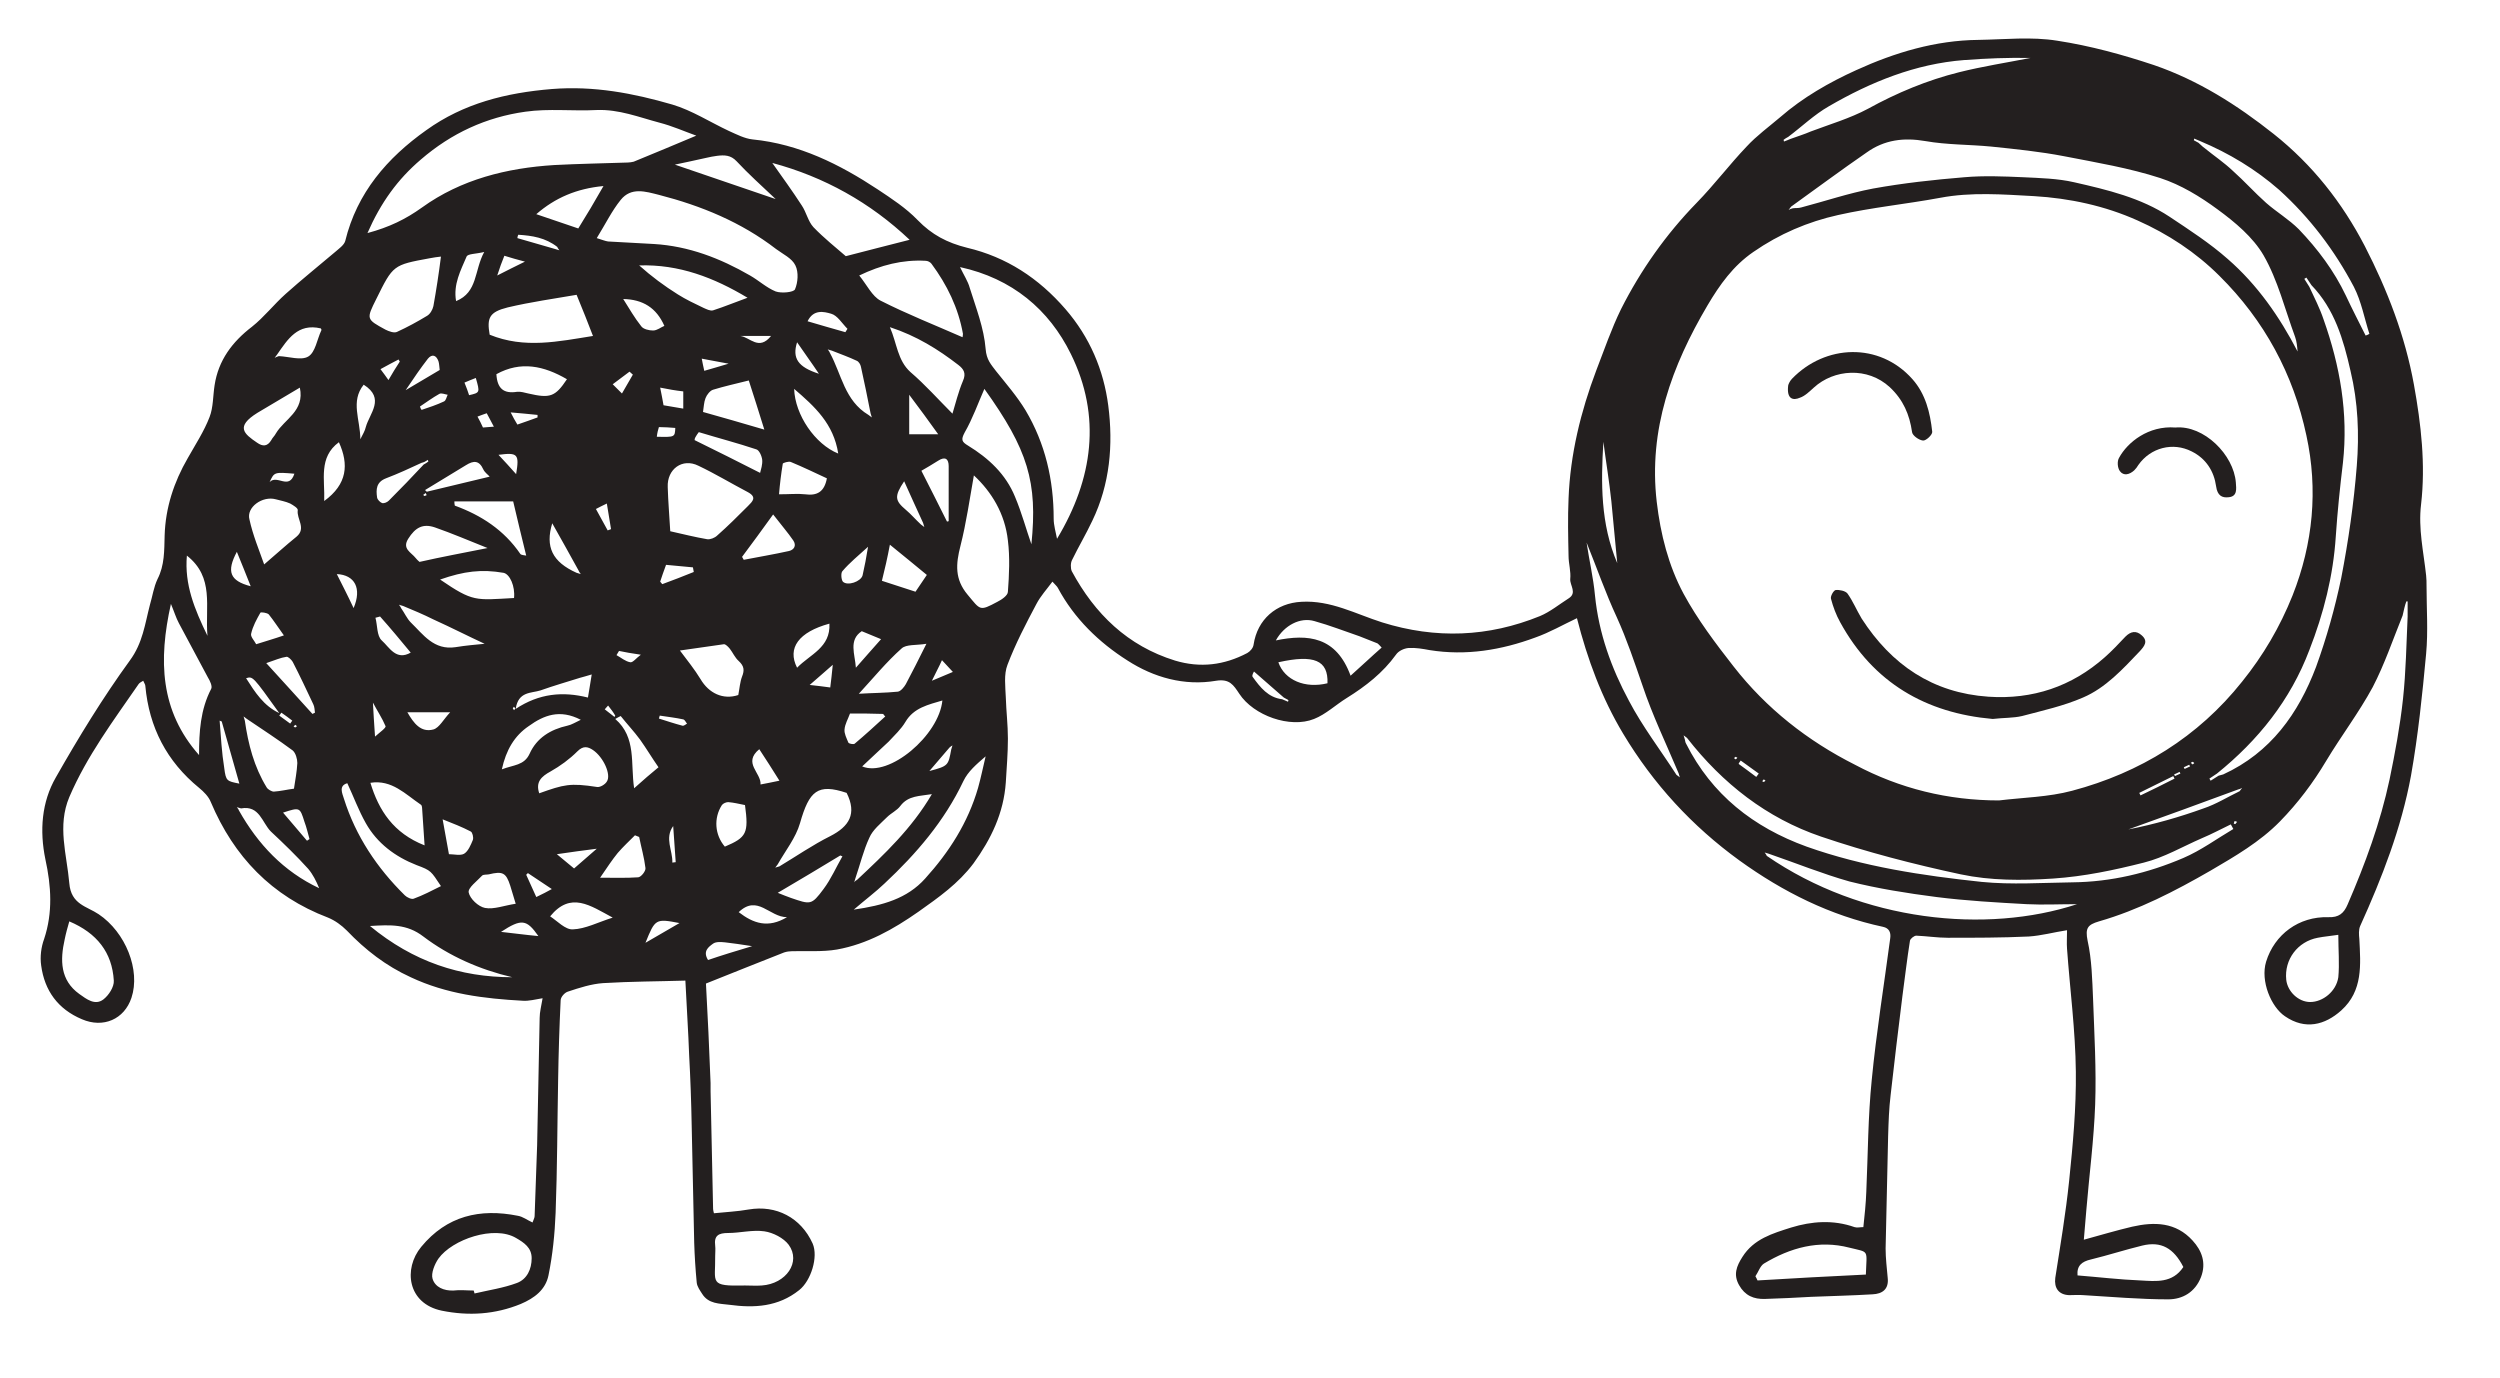 <?xml version="1.0" encoding="UTF-8"?>
<svg xmlns="http://www.w3.org/2000/svg" xml:space="preserve" id="Ebene_1" x="0" y="0" style="enable-background:new 0 0 595.3 328.2" version="1.1" viewBox="0 0 595.3 328.2">
  <style>.st0{fill:#231f1f}</style>
  <path d="M572.1 146.6c-2.3 5.7-4.3 11.6-7.1 17-3.3 6.1-7.5 11.6-11.1 17.6-3.1 5.2-6.7 10-11 14.4-4.8 4.9-10.7 8.3-16.5 11.7-8.5 4.9-17.2 9.4-26.6 12.1-2.7.8-3.3 1.6-2.7 4.6 1 4.5 1.1 9.3 1.3 13.9.3 8.4.8 16.8.5 25.1-.3 8.4-1.4 16.7-2.1 25.1-.2 2.3-.4 4.6-.6 7.1 4-1.1 7.7-2.2 11.5-3.1 5.3-1.2 10.4-1.1 14.4 3.3 2.2 2.4 3.3 5.3 2 8.7-1.4 3.6-4.4 5.3-7.8 5.3-6.7 0-13.5-.6-20.2-1-1.1-.1-2.3 0-3.4 0-2.5-.1-3.6-1.7-3.3-4.1 1.2-7.7 2.5-15.4 3.3-23.1.9-8.7 1.7-17.4 1.6-26-.1-9.8-1.4-19.6-2.1-29.3-.1-1.3 0-2.6 0-4.4-3.2.5-6.1 1.3-9.1 1.5-6.4.3-12.9.3-19.3.3-2.5 0-5-.4-7.5-.5-.5 0-1.4.7-1.5 1.2-.7 4.4-1.2 8.8-1.8 13.2-1 7.8-1.9 15.7-2.8 23.5-.4 3.3-.5 6.5-.6 9.8l-.6 26.8c0 2.3.3 4.7.5 7 .3 2.7-1.3 3.8-3.6 3.9-4.9.3-9.8.4-14.6.6-3.7.2-7.3.4-11 .5-2.7.1-4.8-.8-6.2-3.3-1.4-2.5-.6-4.5.8-6.7 2.7-4.3 7.2-5.6 11.6-7 4.9-1.5 10-1.9 15.1-.1.6.2 1.3 0 2.1 0 .3-2.8.6-5.6.7-8.4.4-8.9.4-17.9 1.3-26.7 1.1-11.3 2.9-22.4 4.4-33.7.2-1.4-.3-2.4-1.7-2.7-12.6-2.7-23.8-8.3-34.2-15.8-11.3-8.2-20.5-18.2-27.7-30.2-5.1-8.5-8.5-17.7-11-27.5-3.4 1.6-6.5 3.4-9.9 4.6-8.1 3-16.5 4.4-25.2 3-1.6-.3-3.3-.6-5-.5-1.1.1-2.4.7-3 1.6-3.1 4.3-7.2 7.5-11.7 10.3-2.6 1.6-5 3.9-7.8 5-5.7 2.3-14.4-.8-17.8-6-1.4-2.1-2.3-3.6-5.5-3.1-7.6 1.3-14.9-.8-21.1-4.8-6.8-4.3-12.7-10-16.6-17.3-.2-.4-.6-.7-1.3-1.5-1.4 1.9-2.8 3.4-3.8 5.3-2.5 4.7-5 9.5-6.9 14.5-.9 2.3-.5 5.2-.4 7.8.1 3.3.5 6.5.5 9.8 0 3.5-.3 6.9-.5 10.4-.5 7.3-3.5 13.5-7.7 19.3-3.6 4.8-8.3 8.1-13.1 11.5-6 4.2-12.2 7.7-19.4 9-3.5.6-7.2.3-10.7.4-.6 0-1.3.1-1.9.3-6.1 2.4-12.1 4.8-18.6 7.4.4 7.4.8 15.6 1.1 23.7v2l.6 28c0 .3.1.5.2 1 2.8-.3 5.5-.4 8.3-.9 6.5-1.1 12.4 1.9 15.2 8.1 1.4 3.2-.4 8.9-3.2 11.1-5 4-10.7 4.3-16.6 3.5-2.4-.3-5-.2-6.5-2.6-.5-.8-1.2-1.7-1.3-2.7-.3-3.2-.5-6.3-.6-9.5l-.6-28c-.1-5.5-.3-11.1-.6-16.6-.2-5.7-.6-11.4-.9-17.8-6.5.2-13 .2-19.6.6-2.8.2-5.6 1.1-8.3 2-.8.2-1.8 1.3-1.8 2.1-.3 6.3-.5 12.6-.6 18.9-.2 10.6-.2 21.1-.6 31.7-.2 5-.7 10-1.7 14.9-.7 3.4-3.3 5.4-6.6 6.8-6.1 2.5-12.4 2.9-18.8 1.6-8.2-1.7-9.2-10-4.9-15.2 6.1-7.4 14-9.2 23-7.4 1.2.2 2.2 1 3.5 1.6.2-.6.5-1.1.5-1.5.2-5.6.4-11.3.6-16.9l.6-30.3c0-1.4.4-2.9.7-4.7-1.8.3-3.3.7-4.7.6-9.2-.5-18.2-1.6-26.7-5.6-5.9-2.7-10.8-6.5-15.2-11.1-1.3-1.3-2.8-2.4-4.5-3.1-13.4-5.1-22.4-14.5-27.9-27.5-.5-1.3-1.7-2.5-2.8-3.4-7.7-6.3-11.9-14.4-12.8-24.3 0-.3-.3-.7-.5-1.2-.5.3-.9.5-1.1.8-6 8.7-12.3 17.1-16.5 26.9-2.9 6.9-.6 13.6 0 20.5.4 5.1 4.2 5.5 7 7.4 6.4 4.3 10 13.3 7.8 19.9-1.7 5.1-6.7 7.3-11.8 5.1-5.7-2.4-8.9-6.8-9.7-12.8-.3-2.1 0-4.4.7-6.3 2.1-6.3 1.7-12.6.3-19-1.4-6.8-.9-13.6 2.5-19.5 5.4-9.5 11.2-19 17.6-27.8 3.1-4.2 3.6-8.7 4.8-13.3.6-2 .9-4.2 1.8-6.1 1.7-3.3 1.6-6.8 1.7-10.4.2-6.6 2.2-12.7 5.5-18.4 1.8-3.2 3.9-6.4 5.2-9.8.9-2.3.8-5.1 1.2-7.6.9-5.9 4.2-10.3 8.9-13.9 2.9-2.3 5.2-5.3 8-7.8 3.8-3.4 7.9-6.7 11.8-10 .9-.8 2.1-1.6 2.4-2.6 2.8-11.5 10-19.8 19.3-26.4 8.9-6.4 19-8.9 29.9-9.8 10-.8 19.4 1 28.7 3.7 4.7 1.4 9 4.2 13.5 6.3 1.8.8 3.7 1.8 5.6 2 11.1 1.1 20.7 5.9 29.8 11.9 3.3 2.2 6.7 4.4 9.5 7.3 3.4 3.5 7 5.4 11.8 6.6 9.3 2.2 17 7.2 23.4 14.6 5.8 6.7 9.1 14.5 10.2 23 1.2 9.3.4 18.7-3.8 27.4-1.5 3.2-3.3 6.2-4.8 9.3-.4.7-.4 2-.1 2.7 5.5 10.2 13.3 17.8 24.6 21.3 6 1.8 11.7 1.1 17.2-1.8.7-.4 1.4-1.2 1.5-2 .9-6 5.4-9.9 11.4-10.2 7-.4 12.9 2.9 19.2 4.9 12.8 4 25.3 3.5 37.6-1.5 2.4-1 4.6-2.8 6.8-4.2 2.1-1.3.3-3.1.4-4.6.2-1.8-.4-3.7-.4-5.5-.1-4.6-.2-9.1 0-13.7.4-10.5 2.9-20.7 6.6-30.5 1.9-4.9 3.6-9.9 5.9-14.6 4.7-9.3 10.7-17.8 18-25.3 4.2-4.3 7.8-9.1 11.9-13.4 2.4-2.6 5.3-4.7 8-7 5.4-4.7 11.7-8.3 18.1-11.2 9.2-4.2 18.9-7.1 29.1-7.2 6.3-.1 12.6-.8 18.8.2 7.8 1.2 15.5 3.3 23 5.8 10.5 3.6 19.8 9.5 28.5 16.4 9.2 7.3 16.3 16.3 21.7 26.7 5.4 10.5 9.6 21.4 11.7 33 1.7 9.4 2.8 19 1.7 28.5-.7 5.8.6 11.3 1.2 16.9.1.8.1 1.7.1 2.5 0 5.4.4 10.8-.1 16.2-.9 9.7-1.9 19.4-3.6 29-2.3 12.5-6.9 24.3-12.1 35.8-.4.9-.3 2.1-.2 3.1.3 6.1.9 12.3-4.3 17-3.9 3.5-8.6 4.7-13.4 1.4-3.3-2.2-5.9-8.4-4.5-13 2-6.5 7.8-10.8 14.8-10.6 2.5.1 3.7-.9 4.6-3 4.2-9.7 7.8-19.5 10-29.8 1.3-6.3 2.5-12.7 3.2-19.2.7-6.5.8-13.1 1.1-19.6v-3.6h-.3c-.4 1-.6 2.2-.9 3.4zm-346 31.4c-1.6 1.9-3.2 3.7-4.8 5.6 4.5-1.2 4.5-1.3 5.2-5.1.1-.3.2-.7.3-1-.2.1-.5.3-.7.5zM132.2 59.3c.3.1.7.2 1 .3-.2-.3-.4-.5-.5-.8-2.8-2.2-6-2.7-9.3-2.9-.1.3-.2.5-.2.8 3 .9 6 1.7 9 2.6zm173.1 107.2c.5.2.9.4 1.4.6 0-.1.1-.2.1-.4-.4-.2-.7-.4-1.1-.6-2.3-2-4.6-4-7.1-6.2-.1.2-.6 1-.3 1.3 1.8 2.5 3.7 4.9 7 5.3zm-86-41.6c.3.2.5.4.8.6-.1-.3-.2-.7-.3-1-1.5-3.2-2.9-6.4-4.5-9.9-2.4 3.6-2.2 4.6.4 6.8 1.2 1 2.3 2.3 3.6 3.5zm-82 11.5c.3.1.7.2 1 .3-.2-.3-.4-.5-.5-.8-2.1-3.8-4.2-7.6-6.3-11.3-1.7 5.6 0 9.2 5.8 11.8zM532.9 188c-8.7 3.2-17.4 6.4-26.1 9.5 6.1-1.2 12.1-2.9 17.9-5 3-1 5.7-2.7 8.6-4.1.2-.3.4-.5.6-.8-.3.2-.6.3-1 .4zm-432.5-77.8c-2.8 1.3-5.6 2.6-8.5 3.7-2.3.9-2.4 2.6-2.1 4.6.1.5.7 1.1 1.2 1.3.5.1 1.2-.2 1.6-.6 2.8-2.8 5.6-5.7 8.3-8.6.4-.2.7-.4 1.1-.7 0-.1-.1-.2-.1-.4-.6.4-1 .6-1.5.7zm-34-25.4c2.4.1 5.3 1.1 7 .1 1.7-1 2.1-4.1 3.1-6.2.1-.1 0-.4-.1-.5-5.5-1.3-7.9 2.6-10.4 6.2-.2.3-.4.5-.6.8.4-.2.7-.3 1-.4zm140.4 14c.3.2.5.4.8.6-.1-.3-.2-.7-.3-1-.7-3.7-1.5-7.4-2.3-11.1-.1-.5-.5-1.2-1-1.4-1.9-.9-3.9-1.6-5.9-2.4-.3-.1-.7-.2-1-.3.2.3.4.5.5.8 2.8 5.1 3.5 11.4 9.2 14.8zM96 144.3c-.3-.1-.7-.2-1-.3.2.3.4.5.5.8.8 1.1 1.4 2.5 2.3 3.4 3 2.9 5.5 6.7 10.7 5.9 2.4-.4 4.9-.6 6.9-.8-3.9-1.8-8-3.9-12.2-5.8-2.4-1.2-4.8-2.2-7.2-3.2zm-38.6 48.2c-.3-.1-.7-.2-1-.3.2.3.4.5.5.8 4.5 8 10.6 14.5 19.1 18.5-.7-1.7-1.5-3.3-2.6-4.6-2.8-3.1-5.8-6-8.9-8.9-2.1-2.1-2.7-6.3-7.1-5.5zm146.7 17c6.5-6.1 13-12.2 17.8-20.4-2.9.5-5.6.3-7.5 2.8-.8 1.1-2.2 1.7-3.2 2.7-1.5 1.5-3.4 3-4.2 4.9-1.4 3-2.2 6.4-3.3 9.6-.1.3-.2.7-.3 1 .2-.3.5-.5.7-.6zM58.8 171.2c-.3-.2-.5-.4-.8-.6.1.3.2.7.3 1 .8 5.6 2.2 11 5.2 15.9.3.5 1.2 1 1.7 1 1.6-.1 3.2-.5 4.8-.7.3-2 .7-4.1.8-6.1 0-1-.4-2.4-1.1-3-3.5-2.6-7.2-5-10.9-7.5zm126.8 35.1c4-2.4 7.9-5.1 12.1-7.2 4.5-2.3 6.4-5.3 3.9-10.3-6.9-2.3-8.9-.5-11.1 7.2-1 3.5-3.5 6.6-5.3 9.8-.2.3-.4.5-.6.8.4-.1.7-.2 1-.3zM523.9 33.6c-.5-.2-.9-.4-1.4-.6 0 .1-.1.2-.1.4.4.2.7.4 1.1.6.5.4.9.9 1.5 1.3 2.2 1.8 4.6 3.4 6.7 5.4 2.7 2.4 5.2 5.2 7.9 7.6 2.5 2.2 5.4 3.9 7.8 6.3 4.5 4.7 8.4 9.9 11.2 15.8 1.5 3.2 3.1 6.3 4.7 9.5.3-.1.6-.2.9-.4-1.2-3.7-1.9-7.7-3.7-11.2-4.6-8.7-10.5-16.5-17.8-23.1-5.6-4.9-11.9-8.7-18.8-11.6zm-97.6-.5c1.6-.6 3.3-1.1 4.9-1.8 4.5-1.7 9.3-3.1 13.6-5.4 6.9-3.8 14.1-6.8 21.7-8.7 5.6-1.4 11.4-2.3 17-3.4-5.3-.1-10.5.1-15.8.5-11.6.9-22.2 5.2-32.2 11-3.5 2-6.5 4.9-9.7 7.3-.4.2-.7.4-1.1.7 0 .1.1.2.1.4.6-.2 1-.4 1.5-.6zm-27.1 151.4c.3.2.5.4.8.6-.1-.3-.2-.7-.3-1-2.9-6.9-6.2-13.7-8.6-20.9-1.9-5.5-3.7-10.9-6.1-16.2-2.7-5.8-4.8-11.9-7.2-17.8.6 4.1 1.6 8.3 2 12.6.9 9 3.9 17.3 8.1 25.1 3.2 6.1 7.5 11.7 11.3 17.6zm22 18.8c-.3-.1-.7-.2-1-.3.2.3.4.5.5.8 22.8 15.7 52.3 18.6 73.9 11.5-4.2 0-8.1.2-12 0-7.2-.4-14.4-.8-21.5-1.7-7-.9-13.9-2-20.7-3.7-6.4-1.8-12.8-4.4-19.2-6.6zm-19.5-27.6c-.3-.2-.5-.4-.8-.6.1.3.2.7.3 1 .1.4.1.7.3 1 6.1 12.1 16 19.9 28.7 24.5 13.5 4.8 27.6 6.9 41.7 8.4 7.1.7 14.4.2 21.6.1 9.2-.1 18-2.2 26.4-5.8 4.2-1.8 8-4.6 11.9-6.9-.2-.4-.4-.7-.6-1.1-2.3 1.1-4.5 2.3-6.9 3.3-4.6 2-9 4.6-13.8 5.8-7.1 1.8-14.2 3.3-21.6 3.8-7.5.5-14.9.5-22-1-11.2-2.4-22.4-5.3-33.3-9-12.9-4.4-23.4-12.6-31.9-23.5zM550.4 67.9l-1.2-1.8c-.2.1-.3.2-.5.3.4.6.8 1.3 1.2 1.9 1.2 2.6 2.5 5.1 3.4 7.8 3.9 11 5.9 22.3 4.6 34.1-.7 5.8-1.3 11.6-1.7 17.5-.6 9.4-2.9 18.4-6.3 27.1-4.5 11.9-12.2 21.5-22 29.4l-1.8 1.2c.1.2.2.3.3.5.6-.4 1.3-.8 1.9-1.2.4-.1.7-.2 1.1-.3 11.3-5.2 17.9-14.5 22.1-25.6 2.5-6.9 4.5-14 6-21.2 1.7-8.8 3-17.8 3.7-26.7.6-7.5.3-15.1-1.5-22.6-1.7-7.5-3.8-14.7-9.3-20.4zM426.9 49.6c.7-.1 1.3 0 2-.2 5.7-1.5 11.3-3.4 17.1-4.5 7.2-1.3 14.5-2.1 21.8-2.7 4.6-.4 9.3-.2 13.9 0 4.1.2 8.3.3 12.2 1.2 7.9 1.8 15.9 3.7 22.7 8.2 4.8 3.2 9.6 6.3 13.9 10.1 7 6.1 12.3 13.7 16.6 22-.1-1.2-.2-2.4-.6-3.5-2.4-6.5-4.1-13.5-7.5-19.4-2.5-4.3-6.8-7.9-10.9-10.9-4.2-3.1-8.8-5.9-13.7-7.5-7.4-2.4-15.2-3.7-22.9-5.2-5.7-1.1-11.6-1.7-17.4-2.3-5.2-.5-10.5-.4-15.6-1.3-5.2-.9-9.8-.3-14 2.7-6.1 4.2-12 8.6-18 12.9-.2.3-.4.5-.6.8.3-.2.6-.3 1-.4zm49.1 141c5.8-.7 11.8-.8 17.4-2.3 16.2-4.3 30-12.8 40.5-26 5-6.2 9-13 12-20.5 4.9-12.4 6.1-25.2 3.3-38.1-3.1-14.6-10-27.4-20.7-38-5.6-5.6-12.3-10-19.5-13.2-7.8-3.5-16.2-5.3-24.7-5.8-7.4-.4-14.9-1-22.3.4-8.1 1.5-16.3 2.3-24.3 4.1-7.2 1.6-14 4.5-20.2 8.8-4.8 3.3-8 7.8-10.9 12.7-8.5 14.4-14.1 29.6-12.1 46.8.9 7.7 2.8 15.2 6.4 21.9 3.3 6.1 7.6 11.8 11.9 17.3 7.8 10 17.6 17.7 28.9 23.4 10.7 5.7 22.2 8.5 34.3 8.5zM87.5 55.5c5.2-1.4 9.1-3.3 13-6.1 9.3-6.7 20.2-9.4 31.5-10.1 5.8-.3 11.6-.4 17.5-.6.5 0 .9-.1 1.4-.2 4.9-2 9.9-4.1 14.9-6.2-2.8-1-5.7-2.3-8.8-3.1-4.9-1.3-9.6-3.2-14.9-3-5.7.3-11.4-.4-17 .4-9.3 1.3-17.6 5.1-24.9 11.4-5.5 4.7-9.5 10.2-12.7 17.5zm164.2 72.8c8.6-14.3 10.6-29.2 3.3-44-5.2-10.6-14-18-26.4-20.7.9 1.9 1.9 3.4 2.3 4.9 1.5 4.8 3.4 9.6 3.8 14.6.2 2.6 1.3 3.7 2.5 5.3 2.4 3 5 6 7 9.3 4.7 7.9 6.7 16.6 6.7 25.8 0 1.6.5 3.2.8 4.8zM142.1 56.7c1.3.4 2 .7 2.7.8 3.6.2 7.3.4 10.9.6 8.3.5 15.8 3.4 22.9 7.5 2.1 1.2 3.9 2.9 6.1 3.8 1.4.5 4.3.2 4.6-.5.7-1.6.9-4.1.1-5.7-.8-1.7-3-2.7-4.6-3.9-8.3-6.4-17.8-10.3-27.9-12.9-3.2-.8-6.6-1.9-9.1 1.2-2.1 2.6-3.6 5.7-5.7 9.1zm41.8-17.9c2.4 3.4 4.8 6.7 7 10.1 1.1 1.6 1.5 3.8 2.8 5.2 2.5 2.6 5.4 4.9 7.7 6.9 5.3-1.4 10.2-2.6 15.2-3.9-9.4-8.9-20.4-15-32.7-18.3zm48 74.4c-1 5.6-1.8 11.3-3.2 16.8-1.1 4.3-1.4 7.9 1.7 11.6 3.1 3.7 2.8 4 7.1 1.7 1-.5 2.5-1.5 2.5-2.4.3-4 .5-8.2 0-12.2-.7-6.4-3.9-11.6-8.1-15.5zM112.8 307.3c.1.2.1.5.2.7 3.4-.8 6.9-1.3 10.1-2.5 2.4-.9 3.5-3.3 3.5-5.9 0-2.5-1.8-3.7-3.7-4.8-5.2-3.1-15.2.3-18.5 4.9-.9 1.3-1.8 3.5-1.4 4.8.6 2 2.7 2.9 5 2.8 1.5-.2 3.2 0 4.8 0zm46.8-180.8c3.1.7 5.9 1.4 8.8 1.9.7.1 1.8-.3 2.4-.9 2.5-2.2 4.9-4.6 7.3-7 1.1-1.1 2.2-2.1 0-3.3-4-2.1-7.8-4.4-11.8-6.3-3.8-1.9-7.5.8-7.3 5.1.1 3.5.4 6.9.6 10.5zm69.6-46.2c0-.1.1-.4.1-.8-1.1-6.2-3.8-11.7-7.5-16.7-.3-.4-.9-.7-1.4-.7-5.5-.3-10.6 1-15.8 3.5 1.8 2.2 3.1 5 5.1 6 6.3 3.2 12.9 5.8 19.5 8.7zm-51.8 225.8c1.3 0 2.7.1 4 0 5.8-.4 9.4-5.6 6.4-9.7-1.2-1.6-3.7-2.9-5.8-3.2-2.8-.4-5.8.4-8.6.4-2.3 0-3.4.6-3.1 3 .1.8 0 1.7 0 2.5.1 6.4-1.6 7.2 7.1 7zm57-213.5c-1.5 3.4-2.8 7.1-4.7 10.4-.9 1.7-.7 2.2.8 3.1 4.9 3 9 6.8 11.2 12.2 1.6 3.8 2.7 7.9 3.9 11.3 1.5-14.8-.8-22.5-11.2-37zm-31.1 124c6.9-1 12.7-2.6 17-7.4 5.7-6.3 10.2-13.3 12.6-21.6.7-2.5 1.2-5 1.8-7.5-2.2 1.9-4.2 3.6-5.3 5.9-4.5 9.5-11.2 17.3-18.8 24.4-2.1 2-4.5 3.8-7.3 6.2zM47.4 179.8c0-5.5.3-10.8 2.9-15.8.3-.6-.3-1.9-.8-2.7l-6.9-12.9c-.7-1.3-1.1-2.7-1.9-4.6-3 13.4-2.6 25.5 6.7 36zm89.9-109.6c-5.2.9-10.9 1.7-16.4 3-4.4 1.1-5 2.5-4.3 6.5 8.3 3.4 16.4 1.6 24.6.3-1.2-3.2-2.4-6.1-3.9-9.8zM105 61.1c-.8.1-1.8.2-2.7.4-8.7 1.6-8.7 1.6-12.7 9.7-2.4 4.8-2.4 4.8 2.2 7.3.8.4 2.1.9 2.8.5 2.4-1.1 4.8-2.4 7.1-3.8.7-.4 1.3-1.4 1.5-2.3.7-3.9 1.3-7.8 1.8-11.8zm339.3 242.4c.2-6.1.9-5.2-3.9-6.4-7.3-1.9-14.1 0-20.4 3.8-.9.6-1.3 2-2 3 .2.3.3.6.5 1 8.5-.5 17.1-1 25.8-1.4zM16.5 219.4c-.4 1.4-.8 2.8-1.1 4.3-1.1 4.9-1.1 9.7 3.5 13 1.7 1.2 3.7 2.8 5.7 1.3 1.3-1 2.6-3 2.5-4.5-.4-6.7-4-11.3-10.6-14.1zm540.3 3.2c-1.9.3-3.4.4-4.9.7-4.8.9-8 5.2-7.5 10 .3 2.8 2.9 5.3 5.7 5.3 3 0 6.2-2.5 6.7-5.9.3-3.2 0-6.4 0-10.1zm-330-124.1c.7-2.3 1.4-5.2 2.5-7.8.8-1.8.2-2.8-1.1-3.8-4.8-3.7-9.9-6.9-16.3-9 1.7 3.9 1.8 7.9 4.9 10.7 3.5 3 6.6 6.5 10 9.9zm293.1 203.2c-2.3-4.5-5.3-6.2-9.8-5.1-4.1 1-8.1 2.3-12.2 3.3-2.2.5-3.4 1.5-3.2 3.8 5 .4 10 1 15 1.2 3.7.2 7.6.7 10.2-3.2zM82.7 186.5c-2.1.6-1.2 2.4-.8 3.7 2.8 8.9 7.9 16.5 14.5 23 .5.5 1.6 1 2.1.8 2.2-.8 4.3-1.9 6.5-3-2.4-3.6-2.3-3.7-5.8-5-5.1-2-9.4-5.2-12.1-10-1.7-3-2.9-6.3-4.4-9.5zM178 70.9c-8-4.8-16.3-8-25.8-7.7 2.9 2.6 6 4.9 9.2 6.9 1.9 1.2 4 2.2 6.1 3.2.7.3 1.6.8 2.3.6 2.8-.9 5.4-2 8.2-3zM62.9 134.4c2.7-2.3 5.1-4.5 7.7-6.6 2.4-2 0-4.2.3-6.3.1-.5-1.1-1.2-1.8-1.6-1.1-.5-2.3-.7-3.4-1-3.2-.9-7.1 1.9-6.3 4.8.8 3.7 2.3 7.3 3.5 10.7zm99 20.5c1.8 2.4 3.5 4.5 4.9 6.8 2 3.4 5.4 5 9 3.8.3-1.5.4-3.1.9-4.4.6-1.5.5-2.5-.8-3.7-.9-.8-1.4-2-2.1-2.9-.4-.5-1-1.1-1.4-1.1-3.6.5-7 1-10.5 1.5zm167.1-.7c-.3-.3-.6-.7-1-1-1.4-.6-2.9-1.1-4.3-1.7-3.5-1.2-7.1-2.6-10.7-3.6-3.4-1-7.2 1-9.2 4.6 7.7-1.6 14.4-.9 17.8 8.4 2.7-2.4 5-4.6 7.4-6.7zm-207 78.5c-7.7-1.8-15-5-21.2-9.7-3.9-3-7.8-2.8-12.7-2.5 10.3 8.5 21.5 12.2 33.9 12.2zm83.3-50.2c6.4 2.7 18.3-7.4 19.1-15.7-3.3 1-6.8 1.7-8.8 5.1-1 1.7-2.6 3.2-4 4.7-2 1.9-4.1 3.8-6.3 5.9zm-76.9 6.4c5.9-2.1 7.3-2.5 13.8-1.5.7.1 1.9-.6 2.3-1.3 1.1-1.6-.8-5.8-3.3-7.5-1.2-.8-2.3-1.1-3.7.3-1.9 1.9-4.1 3.5-6.4 4.8-2.2 1.2-3.6 2.5-2.7 5.2zm53.6-86.6c-1.3-4.1-2.5-8.1-3.7-11.7-3.2.8-5.9 1.4-8.5 2.2-.7.2-1.5 1.2-1.8 2-.4 1-.4 2.1-.6 3.3 4.6 1.3 9.2 2.6 14.6 4.2zm-80.9 99c-.2-3.2-.4-6.1-.6-9 0-.2-.1-.6-.3-.7-3.7-2.5-6.9-6-12-5.2 2 6.6 5.5 12 12.9 14.9zm15-70.8c-4.5-1.8-8.5-3.5-12.5-4.9-2.9-1-4.7 0-6.4 2.7-1.5 2.4.7 3.2 1.8 4.6.4.5.9.9.9.9 5.3-1.2 10.2-2.1 16.2-3.3zm6.3 11.9c.3-2.8-1-5.7-2.5-6-5.2-.9-9.4-.4-15.1 1.6 7.9 5.4 8.4 4.9 17.6 4.4zM135 90.3c-5.5-3.2-11-4.4-16.8-1.2.2 3.4 1.7 4.7 4.9 4.2.9-.1 1.8.2 2.7.4 5.2 1.2 6.4.8 9.2-3.4zm-26.8 29.1c0 .3 0 .7.1 1 6.3 2.3 11.7 5.8 15.6 11.5.2.3 1 .3 1.4.4-1.1-4.5-2.1-8.6-3.1-12.9h-14zM71.4 92.3c-3.4 2-6.7 4-10.1 6-5.3 3.3-3.2 5-.1 7.1 1.4 1 2.5.9 3.4-.6.3-.6.8-1 1.1-1.6 2-3.4 6.9-5.3 5.7-10.9zm133.1 72.9c3.2-.2 6.3-.2 9.3-.5.7-.1 1.5-1.1 1.9-1.8 1.5-2.8 3-5.8 4.9-9.6-2.5.4-4.8.1-5.9 1.1-3.6 3.2-6.7 7-10.2 10.8zm-43.8-126c7.7 2.6 15.4 5.3 24 8.2-3.5-3.3-6.5-6-9.3-9-1.4-1.5-2.9-1.5-4.6-1.3-.9.1-1.8.3-2.7.5-2.6.6-5.1 1.1-7.4 1.6zm-41.2 144c2.8-1.1 5.3-.9 6.6-3.7 1.7-3.8 5-5.8 9-6.7 1-.2 1.9-.8 3.2-1.4-5-2.6-8.8-1.1-12.4 1.5-3.4 2.3-5.4 5.7-6.4 10.3zm24.2-138.9c-6.4.6-11.5 2.8-16 6.7 3.5 1.2 6.7 2.3 10 3.4 2-3.2 3.9-6.4 6-10.1zm-20.9 170.9c-.5-1.7-.9-3-1.3-4.3-1-3.1-1.8-3.5-5.1-2.7-.5.1-1.3 0-1.6.3-1.2 1.3-3.4 2.9-3.2 4 .3 1.5 2.3 3.4 3.9 3.7 2.1.4 4.6-.6 7.3-1zm53.9-82.6c.1.2.3.5.4.7 3.6-.7 7.2-1.3 10.8-2.1 1.2-.3 1.8-1.3 1-2.5-1.3-1.9-2.8-3.6-4.8-6.2-2.6 3.6-5 6.9-7.4 10.1zm20.2-18.7c-2.8-1.3-5.7-2.7-8.6-3.9-.5-.2-1.8.2-1.9.4-.4 2.4-.7 4.9-.9 7.3 2.5 0 4.4-.2 6.2 0 2.9.4 4.6-.6 5.2-3.8zm-54 95.1c3.4 0 6.3.1 9.1-.1.7-.1 1.8-1.5 1.7-2.2-.3-2.5-1-4.9-1.5-7.4-.3-.1-.7-.3-1-.4-1.4 1.4-2.8 2.7-4.1 4.2-1.3 1.6-2.5 3.4-4.2 5.9zm42.3 3.6c1.3.5 2.2.9 3.1 1.2 4.7 1.6 4.9 1.8 7.8-2.1 1.8-2.4 3-5.2 4.5-7.8-.2-.1-.4-.1-.5-.2-4.8 2.9-9.6 5.8-14.9 8.9zm24.8-74.3c2.7.9 5.3 1.7 8 2.6.8-1.2 1.7-2.5 2.7-4-2.8-2.3-5.7-4.7-8.8-7.2-.6 3.2-1.2 5.8-1.9 8.6zm-32.6 53.4c-1.5-.3-2.7-.6-4-.7-.5 0-1.2.3-1.5.7-2 3.1-1.7 7.1.7 9.9 5.2-2.2 5.7-3.2 4.8-9.9zm3.6-79.1c.2-.8.6-2 .5-3.1-.1-.9-.7-2.3-1.4-2.5-4.5-1.5-9.1-2.7-13.7-4.1-.3.4-.6.8-.8 1.2-.2.3-.2.7-.2.7 5.5 2.7 10.5 5.2 15.6 7.8zm-35.1 105.9c-5.4-2.9-10-6.3-14.9-.3 1.7 1.1 3.6 3.2 5.4 3.1 3-.1 6-1.7 9.5-2.8zm79.6-94.3c.1 0 .3-.1.4-.1V111c0-1.7-.8-2.4-2.5-1.3-1.4.9-2.8 1.7-4 2.4 2.1 4.1 4.1 8.1 6.1 12.1zM199.6 108c-1.1-7.1-5.6-11.2-10.5-15.4.2 6.2 5 13.2 10.5 15.4zm104.8 49.7c1.5 4.3 6.4 6.3 11.7 5 .2-5.5-3.2-6.9-11.7-5zm-147.6 25c-1.6-2.3-2.9-4.5-4.4-6.6-1.4-1.9-3.1-3.7-4.6-5.6-.4.2-.8.4-1.3.7 5.1 4.4 3.6 10.6 4.5 16.5 2.2-2 4-3.5 5.8-5zM74.4 170l.6-.3c-.1-.7-.1-1.4-.4-2-1.6-3.4-3.2-6.8-4.9-10.1-.3-.5-1.1-1.3-1.5-1.2-1.4.2-2.7.8-4.8 1.5 3.9 4.3 7.5 8.2 11 12.1zm-25-18.6c-.6-7 1.7-13.9-4.9-19.1-.6 6.9 1.8 12.7 4.9 19.1zm140.4 7.6c3.1-3.2 8-4.8 7.7-10.5-7.3 2-10.1 5.8-7.7 10.5zM77.2 119.3c5.5-4 5.9-8.7 3.5-14-4.9 3.6-3.3 8.9-3.5 14zm307.9 14.8c-.5-4.9-.9-9.8-1.4-14.7-.5-4.8-1.3-9.5-1.9-14.2-.6 9.8-.7 19.5 3.3 28.9zm-262.3 34.7c5.6-3.7 11.2-4.2 17.2-2.7.3-1.9.6-3.5.9-5.5-1.3.4-2.1.6-2.8.8-3.2 1-6.3 1.9-9.4 3-2.2.7-5.3.2-5.9 4.4zm79.6 1.1c-.5 1.4-1.2 2.5-1.3 3.8-.1 1 .5 2.1.9 3.1.1.3 1.2.5 1.5.3 2.5-2.1 4.9-4.3 7.3-6.5-.2-.2-.4-.4-.5-.6-2.7-.1-5.2-.1-7.9-.1zm-95.5 33.5c1.2 0 2.7.4 3.6-.1 1-.6 1.6-2.1 2.1-3.3.2-.6-.1-1.8-.5-2-2.1-1.1-4.2-1.9-6.7-2.9.5 2.9 1 5.5 1.5 8.3zm-5.7-86.7c.1.1.3.2.4.4l15-3.6c-.3-.4-1.1-.9-1.5-1.7-1-2.2-2.3-2.2-4.2-1-3.1 1.9-6.4 3.9-9.7 5.9zM115.3 60c-2 .5-3.9.4-4.2 1.1-1.4 3.3-3.2 6.6-2.5 10.6 5.2-2.1 4.3-7.3 6.7-11.7zm33.1 11.2c1.4 2.2 2.7 4.5 4.3 6.5.5.7 1.9 1 2.8 1 1 0 1.9-.8 2.7-1.1-1.9-4.3-5.1-6.3-9.8-6.4zm-80.8 80.1c-1.3-1.8-2.4-3.5-3.6-5-.4-.4-1.9-.6-2-.4-.9 1.6-1.8 3.2-2.2 5-.2.7.8 1.7 1.2 2.5 2.2-.7 4.3-1.3 6.6-2.1zm148.9-47.9h6.9c-2.3-3.2-4.4-6.1-6.9-9.4v9.4zM86.6 91.6c-3.2 4-.8 8.3-.8 13 .6-1.2 1.1-2 1.3-2.9.9-3.3 4.7-6.8-.5-10.1zM203.8 159c1.9-2.2 3.9-4.4 6-6.8-1.7-.7-3.2-1.3-4.6-1.9-3.2 2.1-1.6 5.5-1.4 8.7zm-96.6 10.6H97c1.5 2.6 3.2 4.9 6.2 4.1 1.4-.4 2.4-2.4 4-4.1zm-16.7-22.8c-.4.1-.7.2-1.1.3.5 1.8.3 4.3 1.5 5.4 1.8 1.6 3.4 4.9 6.9 2.9-2.4-2.9-4.8-5.8-7.3-8.6zm-37.7 25c-.2-.1-.3-.1-.5-.2.3 3.8.5 7.6 1.1 11.3.4 3.1.6 3.1 3.6 3.7-1.4-4.9-2.8-9.9-4.2-14.8zm123.1 45.4c3.5 2.7 7 3.9 11.5 1.2-4.2 0-7-5.5-11.5-1.2zm5.2-30.4c1.5-.3 2.7-.5 4.5-.9-1.7-2.7-3.2-5.1-4.8-7.5-4 3.3.5 5.6.3 8.4zm25.6-56.6c-2.3 2.1-4.4 3.8-6.1 5.8-.4.4-.3 2 .1 2.5 1.1 1.1 4.3 0 4.7-1.5.5-2.2.9-4.3 1.3-6.8zm-14.4-53.7c3.1.9 6.1 1.8 9 2.6.2-.3.3-.5.5-.8-1.3-1.3-2.4-3.2-3.9-3.6-1.7-.5-4.2-1.1-5.6 1.8zm-13.2 148.8c-2.7-.4-4.5-.7-6.4-.9-1-.1-2.2-.2-2.9.3-1.1.8-2.5 1.8-1.2 3.9 3.2-1.1 6.5-2.1 10.5-3.3zm-42.4-18.5c1.6-1.4 3.3-2.9 5.4-4.7-3.3.4-6 .8-9.5 1.3 1.9 1.6 3.1 2.6 4.1 3.4zM96.6 92.9c3.2-1.9 5.6-3.3 8.1-4.8-.1-.7-.1-1.5-.3-2.1-.5-1.4-1.5-1.8-2.5-.6-1.7 2.2-3.3 4.5-5.3 7.5zm60.6-.6c.3 1.6.6 2.9.8 4.2 1.6.3 3.1.5 4.7.8v-4.1c-1.8-.2-3.5-.5-5.5-.9zm8 43.9c-.1-.4-.1-.7-.2-1.1-2.2-.2-4.3-.4-6.4-.6-.6 1.6-1 2.8-1.4 4 .2.2.3.4.5.6 2.5-.9 5-1.9 7.5-2.9zm-97.8 57.3c2 2.3 3.8 4.5 5.7 6.7.2-.1.4-.3.6-.4-.4-1.4-.7-2.8-1.2-4.1-1.1-3.5-1.1-3.5-5.1-2.2zm16.8-48.7c2-4.7.3-7.9-4-8.1 1.3 2.6 2.6 5.1 4 8.1zm35.1 77.1c2.8.3 5.7.7 8.9 1-2.8-4-4-4.2-8.9-1zm-62.9-90.5c-2.5 4.7-1.7 6.9 3.3 8.2-1.1-2.8-2.2-5.5-3.3-8.2zm2.2 30.1c2.1 3.3 4.2 6.6 7.9 8.3-6.3-8.8-6.3-8.8-7.9-8.3zm95.1 63c2.9-1.7 5.3-3.1 8.1-4.7-5.7-1.1-5.8-1-8.1 4.7zm36.1-143c-1.2 3.8.2 5.9 5.2 7.5-1.8-2.7-3.5-5-5.2-7.5zm3 81.6c1.9.2 3.4.4 4.9.6.2-1.6.4-3.3.6-5.4-2.1 1.9-3.6 3.1-5.5 4.8zm-61.4 48.6c-1.9-1.3-3.8-2.5-5.7-3.8l-.4.4c.8 1.8 1.6 3.5 2.4 5.3 1.5-.7 2.6-1.3 3.7-1.9zM120.1 60.9c-.6 1.5-1.1 2.8-1.7 4.7 2.4-1.2 4.3-2.2 6.6-3.3-1.9-.5-3.3-.9-4.9-1.4zM89.3 175.4c1.1-1 2.7-2.1 2.5-2.5-.8-1.9-2-3.7-3-5.6.1 2.5.3 4.8.5 8.1zM100 96.8c.1.3.2.6.4.8 1.8-.6 3.6-1.2 5.3-2 .5-.2.6-1 .9-1.6-.7-.1-1.5-.5-2-.2-1.6.9-3.1 2-4.6 3zm18.7 11.5c1.4 1.5 2.7 2.9 4.2 4.6.8-4.8.4-5.2-4.2-4.6zm23.2 12.9c1 1.8 1.9 3.5 2.8 5.1.3-.1.6-.2.8-.3-.3-1.9-.6-3.8-1-6.1-1.1.5-1.8.9-2.6 1.3zM176.3 80c2.3.3 4.4 3.6 7.3 0h-7.3zm-53.1 21.1c1.7-.6 3.2-1.1 4.8-1.7v-.6c-2-.2-4-.4-6.4-.6.6 1.2 1 1.9 1.6 2.9zm33.2 2.9c4.3.1 4.3.1 4.4-2.1-1.3-.1-2.6-.2-3.9-.2-.2.6-.4 1.4-.5 2.3zm3.7 101.4c.3 0 .5-.1.8-.1-.2-2.9-.4-5.8-.6-8.6-2.1 2.9-.1 5.8-.2 8.7zm-9.4-116.2c-.3-.2-.5-.5-.8-.7l-4 3 2.2 2.2c1-1.7 1.8-3.1 2.6-4.5zm-37.4.8c-1 .4-1.8.7-2.7 1.1.5 1.2.8 2.1 1.1 3 2.6-.6 2.6-.6 1.6-4.1zm-43.2 22.8c-4.8-.4-4.8-.4-5.9 2 1.8-1.9 4.6 2 5.9-2zm151.8 49.3c2.1-.9 3.4-1.4 5-2.1-1-1.1-1.7-1.8-2.6-2.8-.7 1.6-1.4 2.8-2.4 4.9zm-126.7-76c-.1-.2-.2-.3-.3-.5-1.4.7-2.8 1.5-4.3 2.3.8 1.1 1.3 1.7 1.9 2.6.9-1.6 1.8-3 2.7-4.4zm52.2 68.9c-.2.3-.4.7-.6 1 1.1.6 2.1 1.5 3.3 1.7.6.1 1.4-1 2.5-1.8-2.2-.3-3.7-.6-5.2-.9zm20.3-66.7c1.8-.5 3.4-1 5.8-1.7-2.6-.5-4.4-.8-6.4-1.2.2.9.3 1.7.6 2.9zm-10.6 82.1c-.1.2-.1.5-.2.7 1.9.6 3.7 1.2 5.6 1.7.3.1.8-.3 1.1-.5-.3-.3-.5-.9-.9-1-1.8-.4-3.7-.6-5.6-.9zm-39.5-68.8c-.6-1.2-1.2-2.2-1.7-3.2-.8.3-1.5.5-2.2.8.5.9.9 1.7 1.3 2.6.8-.1 1.6-.1 2.6-.2zm391.8 87.2.3.6c2.7-1.3 5.4-2.6 8.1-4l-.3-.6c-2.7 1.3-5.4 2.7-8.1 4zm-91.2-3.8c.2-.3.4-.5.6-.8-1.4-1-2.9-2.1-4.3-3.1-.2.3-.4.5-.5.8 1.3.9 2.7 2 4.2 3.1zm-273.4-17c-.3.3-.5.6-.8.9.8.6 1.5 1.2 2.3 1.8.1-.1.2-.2.2-.3-.5-.9-1.1-1.6-1.7-2.4zM67 169.7c-.2.2-.3.5-.5.7.9.6 1.7 1.3 2.6 1.9.2-.2.3-.5.5-.7-.8-.6-1.7-1.3-2.6-1.9zm450.7 14.7c.1.1.1.3.2.4.4-.2.9-.4 1.3-.6-.1-.1-.1-.3-.2-.4-.4.2-.8.4-1.3.6zm2.3-1.7c.1.1.1.3.2.4.4-.2.9-.4 1.3-.6-.1-.1-.1-.3-.2-.4-.4.2-.9.4-1.3.6zm-449.3-9.8c-.2-.1-.3-.3-.4-.3-.1 0-.2.3-.4.4.1.1.3.2.4.2.2 0 .3-.2.4-.3zm51.4-4.2c.1.1.2.3.3.4.1-.1.3-.3.3-.4 0-.1-.2-.3-.4-.4 0 .1-.1.3-.2.4zm-20.5-50.8c-.1-.2-.2-.4-.2-.5-.2.1-.4.3-.6.4 0 0 .2.4.2.3.2 0 .4-.1.6-.2zm311.7 62.3c-.1.1-.3.2-.4.3.1.1.3.3.4.3.1 0 .3-.2.4-.4-.1 0-.3-.1-.4-.2zm109.2 1.5c-.1-.1-.3-.3-.4-.3-.1 0-.3.2-.4.2.1.1.2.4.4.4.1 0 .3-.2.4-.3zm9.6 13.8c-.1.2-.1.4-.2.6.1 0 .3.2.4.1.1-.1.2-.3.4-.5-.2-.1-.3-.1-.6-.2zm-111.7-9.6c-.2-.1-.3-.3-.4-.3-.1 0-.2.3-.4.4.1.1.3.2.4.2.1 0 .2-.2.4-.3z" class="st0"></path>
  <path d="M474.5 171.2c-15.9-1.4-28.4-8.6-36.3-23-1-1.8-1.7-3.7-2.2-5.6-.2-.6.6-2 1.1-2.1.9-.1 2.3.2 2.8.8 1.3 1.8 2.2 4 3.4 6 7.1 11 16.9 17.7 30.2 18.6 10.5.7 19.8-2.4 27.7-9.4 1.7-1.5 3.3-3.2 4.9-4.9 1.3-1.3 2.6-1.5 3.9-.3 1.6 1.4.6 2.6-.5 3.8-4 4.2-8.1 8.7-13.5 11-4.6 2-9.6 3.1-14.5 4.4-2.1.5-4.5.4-7 .7zM425.8 91.8c0-.1.3-1 .9-1.6 7.9-8.2 20.8-8.8 28.7.1 3.1 3.5 4.2 7.9 4.7 12.5.1.7-1.5 2.2-2.2 2.1-1-.1-2.5-1.2-2.6-2-.6-4.2-2.1-7.7-5.3-10.7-5.3-4.9-13.3-4.3-18.1.1-1 .9-2.1 2-3.3 2.4-1.6.7-3.2.4-2.8-2.9zM518 101.8c6.8-.6 13.9 6.5 14.4 13.1.1 1.5.4 3.3-1.7 3.5-1.6.2-2.7-.4-3-2.6-.5-3.6-2.4-6.6-5.8-8.3-4.5-2.3-9.8-.9-12.7 3.2-.3.5-.6.9-1 1.3-1.1 1-2.5 1.4-3.4.2-.6-.8-.7-2.4-.2-3.2 2-3.7 7-7.7 13.4-7.2z" class="st0"></path>
</svg>
